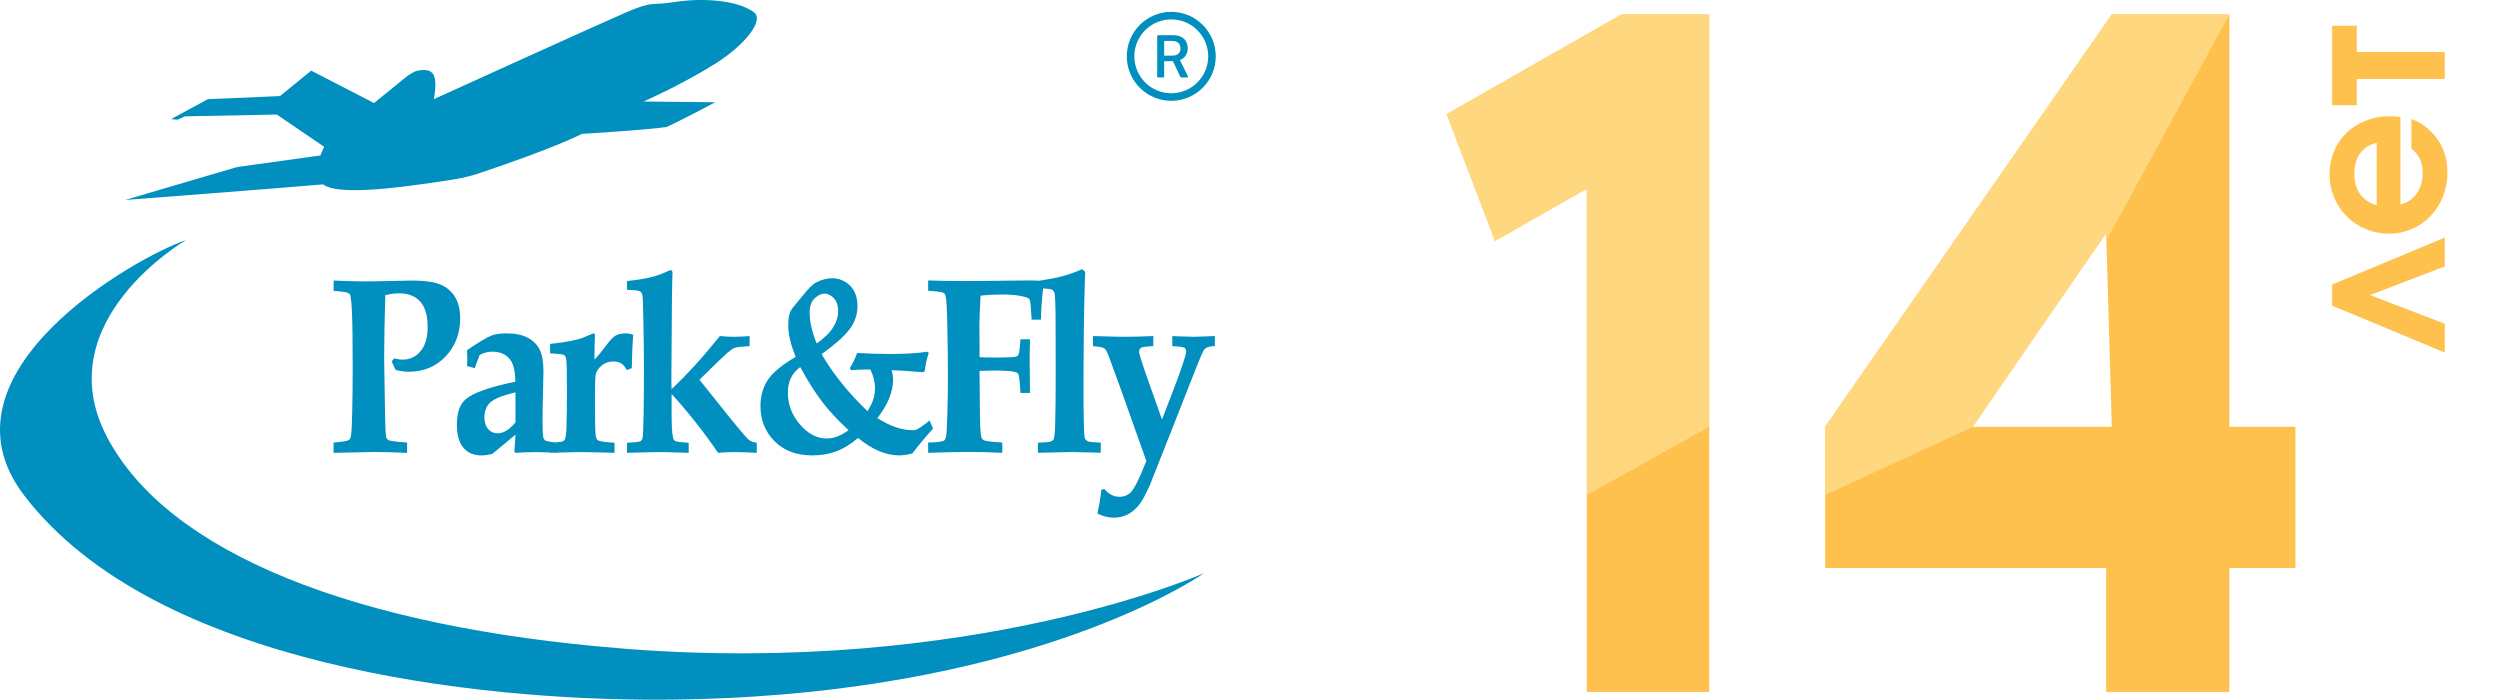 <svg width="5694" height="1594" viewBox="0 0 5694 1594" fill="none" xmlns="http://www.w3.org/2000/svg">
<path d="M5568.22 541.058V606.789L5397.87 672.056L5568.22 737.324V803.055L5311.78 696.127V647.986L5568.22 541.058ZM5467.31 267.008L5467.31 465.588C5498.32 458.182 5517.76 431.334 5517.76 394.766C5517.76 369.307 5510.82 354.032 5492.3 338.293V271.174C5505.27 275.34 5515.91 281.82 5527.95 291.541C5559.42 318.389 5574.24 351.254 5574.24 393.377C5574.24 471.606 5515.91 532.245 5440.92 532.245C5365.47 532.245 5305.76 472.532 5305.76 397.08C5305.76 320.703 5364.08 264.693 5443.7 264.693C5452.96 264.693 5458.51 265.156 5467.31 267.008ZM5413.15 467.44V325.332C5380.28 333.201 5362.23 358.198 5362.23 396.155C5362.23 432.723 5379.82 457.719 5413.15 467.44ZM5367.79 58.674V118.387H5568.22V179.952H5367.79V239.665H5311.78V58.674H5367.79Z" fill="#FEC14E"/>
<path d="M3614.1 429.771L3405.03 548.803L3295 260.042L3692.96 33H3892.86V1576H3614.1V429.771Z" fill="#FEC14E"/>
<path d="M4797.03 1576V1293.85H4157V972.026L4809.87 33H5077.62V972.026H5228V1293.85H5077.62V1576H4797.03ZM4797.03 531.169L4490.77 972.026L4809.87 972.026L4797.03 531.169Z" fill="#FEC14E"/>
<path d="M3614.1 429.771L3405.03 548.803L3295 260.042L3692.96 33H3892.86V972.026L3614.1 1127.44V429.771Z" fill="#FFD77F"/>
<path d="M4797.03 972.026L4493.72 972.026L4156.72 1127.44V972.026L4809.87 33H5077.62L4797.03 548.803V972.026ZM4797.03 531.169L4493.72 972.026L4797.03 972.026V531.169Z" fill="#FFD77F"/>
<path d="M540.231 380.382L285.102 455.403C285.102 455.403 632.517 428.994 736.198 419.889C751.162 432.082 789.184 434.851 839.081 432.242C894.57 429.313 964.756 419.623 1034.52 408.548C1054.22 405.407 1078.24 398.964 1084.41 396.888C1269.25 335.284 1325.11 304.935 1325.11 304.935C1325.11 304.935 1475.97 295.884 1518.31 289.122C1553.46 273.308 1628.97 232.949 1628.97 232.949L1465.64 231.192C1465.64 231.192 1548.77 195.253 1628.97 145.15C1696.17 103.087 1742.18 45.584 1716.78 27.534C1676.2 -1.324 1595.74 -4.732 1535.88 4.692C1479.75 13.637 1489.98 0.592 1423.47 29.291C1355.78 58.575 987.973 225.921 987.973 225.921C987.973 225.921 998.357 179.546 984.192 165.755C975.459 157.236 959.856 158.94 949.259 161.443C942.656 162.987 928.331 172.624 928.331 172.624L851.861 234.653L708.774 160.91L637.629 218.84L473.454 225.868L389.635 271.285L404.546 272.616L421.426 264.949L630.44 260.902L738.222 334.326L729.648 354.079L540.231 380.435V380.382Z" fill="#008FBE"/>
<path d="M798.297 996.682C797.391 999.504 795.794 1001.53 793.77 1002.54C791.108 1004.46 779.818 1006.27 759.742 1007.92V1031.4C812.195 1030.12 842.922 1029.43 852.028 1029.43C872.37 1029.43 897.452 1030.07 927.219 1031.4V1007.92C902.351 1006.21 888.026 1004.3 884.352 1002.33C882.009 1000.94 880.411 998.759 879.612 995.617C878.494 991.305 877.535 974.959 877.056 946.473C875.831 874.327 874.979 831.519 874.979 818.102C874.979 778.222 875.885 729.663 877.535 672.266C889.411 669.444 899.582 668.06 908.475 668.06C929.935 668.06 946.337 674.449 957.413 687.228C968.596 699.953 974.134 719.334 974.028 745.317C974.028 768.638 968.756 786.741 957.999 799.679C947.242 812.671 933.397 819.113 916.356 819.113C913.853 819.113 910.978 818.847 907.995 818.315C904.854 817.835 901.499 817.197 897.824 816.291L892.02 823.16C895.215 829.549 898.25 835.938 901.126 842.594C906.664 843.978 911.883 844.99 916.729 845.682C921.628 846.428 926.208 846.747 930.574 846.747C964.655 846.747 992.773 835.14 1014.87 811.819C1037.02 788.498 1048.1 759.64 1048.1 725.031C1048.1 705.863 1044.32 689.943 1036.81 677.165C1029.36 664.28 1018.39 654.749 1004.01 648.466C989.737 642.183 967.425 638.989 937.284 638.989C929.296 638.989 916.676 639.255 899.582 639.787C867.79 640.533 844.732 640.906 830.407 640.906C820.023 640.906 806.018 640.639 788.392 640.054L759.849 638.936V662.469L774.493 663.801C786.581 664.812 793.877 666.729 796.379 669.657C798.829 672.692 800.586 686.908 801.651 712.519C802.77 738.023 803.302 780.511 803.302 840.091C803.302 871.931 802.929 904.836 802.184 938.753C801.438 972.722 800.267 991.997 798.51 996.629L798.297 996.682Z" fill="#008FBE"/>
<path d="M1040.67 968.191C1040.67 990.767 1045.62 1007.96 1055.31 1019.68C1065.06 1031.39 1078.8 1037.25 1096.58 1037.25C1103.82 1037.25 1112.08 1036.08 1121.45 1033.73L1174.06 990.021L1171.56 1028.36L1174.12 1031.39C1188.28 1030.33 1203.25 1029.74 1219.11 1029.74C1229.34 1029.74 1239.62 1030.01 1249.89 1030.54L1253.04 1030.7V1031.34L1262.73 1031.07L1269.38 1031.34V1030.86L1281.42 1030.54C1297.98 1029.95 1312.47 1029.74 1324.82 1029.74C1337.87 1029.74 1353.47 1030.01 1371.52 1030.54L1399.69 1031.34V1008.39C1378.18 1007.33 1365.56 1005.3 1361.62 1002.48C1359.11 1000.62 1357.46 997.156 1356.82 991.885C1355.65 983.952 1355.01 956.424 1355.01 909.09C1355.01 876.558 1355.71 857.497 1357.04 851.853C1359.11 844.452 1363.69 837.797 1370.94 831.993C1378.18 826.136 1386.8 823.261 1396.87 823.261C1404.27 823.261 1410.18 824.699 1414.98 827.68C1419.55 830.555 1423.76 835.667 1427.65 842.961L1438.99 838.436C1439.52 806.383 1440.54 780.985 1442.03 762.297C1436.49 760.273 1431 759.262 1425.68 759.262C1416.04 759.262 1408.43 760.859 1402.67 764C1396.98 767.195 1390.32 773.957 1382.54 784.393C1372.11 798.396 1362.63 809.95 1354 819.108C1354 797.065 1354.27 780.187 1354.85 768.526L1355.01 764.533C1355.01 761.019 1353.9 759.262 1351.5 759.262L1325.62 770.017C1310.97 775.288 1286.74 779.707 1252.93 783.328V804.839C1271.83 805.637 1282.7 806.915 1285.25 808.938C1287.7 810.908 1289.25 814.21 1289.73 818.895C1290.74 826.828 1291.27 852.492 1291.27 895.62C1291.27 917.982 1290.95 942.9 1290.26 970.108C1289.99 985.442 1288.82 995.293 1286.96 999.765C1285.73 1002.21 1284.24 1003.97 1282.22 1005.09C1280.25 1006.1 1274.02 1007.01 1263.58 1007.75C1251.7 1006.31 1244.68 1004.88 1242.39 1003.39C1239.72 1001.74 1238.18 999.392 1237.43 996.357C1236.21 991.352 1235.68 977.19 1235.68 953.815C1235.68 939.014 1236 919.473 1236.74 895.247C1237.43 871.66 1237.75 855.261 1237.75 846.103C1237.75 824.219 1234.88 807.661 1229.18 796.266C1223.43 784.819 1214.43 775.821 1201.86 769.218C1189.51 762.51 1173.37 759.262 1153.51 759.262C1138.86 759.262 1127.47 760.912 1119.32 764.267C1108.03 768.792 1089.55 779.867 1063.73 797.597L1064.05 808.779L1064.2 821.078L1063.73 833.644L1081.19 838.382L1092.48 808.459C1097.33 805.903 1102.12 803.933 1106.91 802.762C1111.65 801.537 1116.23 800.952 1120.81 800.952C1140.14 800.952 1154.31 807.767 1163.57 821.398C1170.07 831.407 1173.53 847.381 1173.85 869.424C1115.33 881.244 1077.57 894.608 1060.42 909.516C1047.11 920.911 1040.51 940.504 1040.51 968.191H1040.67ZM1116.5 916.704C1125.34 908.398 1144.56 900.678 1174.06 893.543V962.015C1160.27 978.627 1146.59 986.986 1133.33 986.986C1124.7 986.986 1117.51 983.739 1111.76 977.243C1106.11 970.694 1103.24 961.696 1103.24 950.248C1103.24 936.245 1107.66 925.01 1116.5 916.758V916.704Z" fill="#008FBE"/>
<path d="M1531.24 634.775L1531.72 622.796C1531.72 617.737 1530.44 615.182 1527.88 615.182C1526.66 615.182 1524.37 616.034 1521.12 617.471C1509.62 623.221 1496.73 627.8 1482.78 631.261C1468.83 634.775 1450.56 637.757 1428.14 640.1V660.226C1445.02 660.652 1454.93 661.77 1457.64 663.421C1460.25 665.231 1462.17 667.946 1462.97 671.62C1463.93 675.241 1464.72 693.663 1465.36 726.888C1466.22 772.677 1466.64 810.108 1466.64 839.233C1466.64 875.226 1466.43 909.941 1465.9 943.271C1465.36 976.655 1464.46 995.344 1463.13 999.444L1459.61 1004.5C1456.52 1006.37 1446.14 1007.64 1428.14 1008.39V1031.34C1467.81 1030.27 1492.84 1029.69 1503.44 1029.69C1514.41 1029.69 1536.08 1030.27 1568.51 1031.34V1008.39C1550.46 1007.32 1540.29 1005.94 1537.68 1004.34C1535.23 1002.85 1533.47 999.923 1532.67 995.823C1530.7 986.506 1529.64 968.722 1529.64 942.526V897.375C1544.28 912.922 1562.87 934.859 1585.61 963.398C1602.11 984.269 1618.78 1006.9 1635.5 1031.34C1647.33 1030.27 1659.41 1029.69 1671.71 1029.69C1687.48 1029.69 1704.84 1030.27 1723.64 1031.34V1008.39C1715.06 1007.54 1708.41 1004.72 1703.61 1000.03C1696.16 993.108 1671.56 963.344 1629.59 910.58L1593.06 864.896C1627.78 830.713 1648.92 810.321 1656.43 803.879C1663.99 797.383 1669.64 793.443 1673.58 792.112C1677.47 790.674 1688.65 789.449 1707.29 788.331V765.436C1694.72 766.501 1682.74 767.087 1671.5 767.087C1662.08 767.087 1651.37 766.501 1639.5 765.436C1601.74 812.611 1565.1 852.863 1529.64 886.194L1529.11 870.806L1529.64 792.431C1530.12 701.171 1530.6 648.619 1531.18 634.775H1531.24Z" fill="#008FBE"/>
<path d="M1857.97 643.786C1851.05 647.3 1840.77 657.736 1826.98 674.828L1808.77 696.977C1803.34 703.633 1799.93 709.063 1798.76 713.163C1796.52 720.404 1795.4 729.882 1795.4 741.489C1795.4 761.775 1801.05 785.575 1812.34 812.73C1780.76 831.259 1759.4 848.989 1748.38 865.92C1737.41 882.905 1732.03 902.552 1732.03 924.755C1732.03 956.489 1742.58 983.164 1763.93 1004.78C1785.28 1026.4 1814.04 1037.21 1850.2 1037.21C1870.11 1037.21 1888.22 1034.17 1904.41 1028.1C1920.65 1022.09 1937.32 1011.92 1954.3 997.54C1986.58 1024 2017.89 1037.21 2047.76 1037.21C2057.03 1037.21 2067.09 1035.77 2078.01 1032.73C2092.23 1013.94 2107.99 995.09 2125.14 976.242L2117.1 957.766C2107.51 965.859 2098.3 972.302 2089.51 977.413C2086.53 979.064 2083.01 979.809 2079.07 979.809C2053.83 979.809 2026.94 970.651 1998.34 952.229C2022.15 921.773 2034.13 892.329 2034.13 863.791C2034.13 857.668 2032.96 850.746 2030.88 843.132C2046.22 843.451 2070.34 845.102 2103.3 847.817L2106.5 844.463C2107.67 831.312 2110.6 817.841 2115.34 803.891L2111.77 801.122C2089.83 804.53 2061.39 806.234 2026.62 806.234C2004.47 806.234 1979.71 805.435 1952.28 803.891C1947.59 816.563 1942.06 828.064 1935.67 838.606L1938.33 843.132C1952.97 841.961 1963.52 841.481 1969.85 841.694H1982.47C1989.34 855.857 1992.86 869.754 1992.86 883.384C1992.86 892.649 1991.69 901.168 1989.34 908.835C1987 916.449 1982.47 925.713 1975.87 936.575C1932.79 895.471 1897.91 852.183 1871.28 806.66C1901.16 785.149 1922.3 766.407 1934.55 750.487C1946.9 734.567 1952.97 716.571 1952.97 696.604C1952.97 684.252 1950.68 673.443 1945.89 664.179C1941.2 654.755 1934.28 647.407 1924.96 641.923C1915.75 636.439 1906.06 633.67 1896.1 633.67C1883.53 633.67 1870.86 637.024 1857.97 643.733V643.786ZM1872.46 915.011C1888.91 936.522 1908.93 958.033 1932.63 979.65C1915.59 992.375 1899.24 998.711 1883.43 998.711C1860.74 998.711 1840.29 988.062 1821.97 966.818C1803.6 945.52 1794.44 921.294 1794.44 893.82C1794.44 868.902 1803.87 849.628 1822.67 836.104C1839.49 867.305 1856.16 893.661 1872.46 915.011ZM1905.15 688.352C1907.82 694.421 1909.09 701.183 1909.09 708.584C1909.09 720.404 1905.58 732.278 1898.39 744.258C1891.36 756.238 1878.63 769.016 1860.16 782.434C1849.5 756.557 1844.07 733.183 1844.07 712.258C1844.07 697.137 1848.07 686.115 1855.79 679.14C1863.51 672.112 1871.02 668.651 1878.47 668.651C1882.79 668.651 1887.69 670.408 1893.12 673.976C1898.44 677.543 1902.49 682.282 1905.26 688.352H1905.15Z" fill="#008FBE"/>
<path d="M2153.49 673.385C2155.51 679.614 2156.95 702.935 2157.69 743.188C2158.6 783.653 2158.97 821.456 2158.97 856.757C2158.97 904.304 2158.01 946.313 2155.99 982.679C2155.46 993.647 2153.81 1000.3 2151.3 1002.49C2147.74 1005.89 2135.22 1007.65 2113.92 1007.86V1031.34C2155.25 1030.07 2186.4 1029.37 2207.22 1029.37C2230.76 1029.37 2256 1030.01 2282.84 1031.34V1007.86C2258.13 1006.37 2244.12 1004.67 2240.71 1002.81C2238.37 1001.47 2236.72 999.504 2235.55 996.949C2233.74 992.902 2232.51 977.834 2231.98 951.957L2230.97 844.724L2263.99 843.925C2288.64 843.925 2305.04 845.15 2313.14 847.546C2316.23 848.557 2318.41 850.102 2319.42 852.285C2321.28 856.491 2322.83 870.6 2324.21 894.88H2345.94C2345.46 861.442 2345.14 837.003 2345.14 821.722C2345.14 805.483 2345.46 789.084 2345.94 772.685H2324.21C2323.04 792.172 2321.55 803.886 2319.63 807.826C2318.46 810.115 2316.55 811.606 2313.83 812.352C2308.66 813.629 2293.27 814.322 2267.45 814.322C2253.23 814.322 2240.98 814.109 2230.92 813.47L2231.18 800.585L2230.65 740.259C2230.65 727.268 2231.56 704.905 2233.37 673.278C2249.71 671.628 2265.21 670.776 2279.75 670.776C2299.61 670.776 2314.84 671.894 2325.49 674.183C2336.2 676.366 2342.43 678.603 2344.18 680.732C2345.99 682.915 2347.11 688.719 2347.64 698.25L2349.61 728.066H2370.81C2371.5 701.338 2373.26 677.751 2375.92 656.826C2388.01 657.678 2395.3 658.796 2397.59 660.446L2401.43 665.451C2403.08 670.137 2404.04 690.636 2404.2 727.108L2404.46 846.694C2404.46 898.66 2404.04 938.7 2403.24 966.919C2402.71 987.205 2401.27 999.025 2398.87 1002.06C2396.37 1005.09 2390.94 1006.85 2382.58 1007.22L2363.89 1008.29V1031.24L2439.13 1029.59C2450.31 1029.59 2464.16 1029.85 2480.61 1030.39L2507.08 1031.18V1008.24C2489.83 1007.49 2479.87 1006.43 2477.15 1004.88C2474.44 1003.34 2472.36 1001.31 2471.14 998.919C2469.91 996.31 2469.17 987.258 2468.79 971.604C2468.1 946.899 2467.78 922.567 2467.78 898.5C2467.78 778.967 2469.06 685.897 2471.56 619.235L2465.01 613.006C2449.04 619.928 2434.18 625.252 2420.33 628.926C2407.13 632.546 2389.13 636.007 2366.71 639.415C2359.25 638.989 2351.64 638.723 2343.65 638.723C2328.37 638.723 2309.52 638.936 2287.2 639.308C2253.28 639.894 2220.85 640.107 2189.86 640.107C2168.66 640.107 2143.48 639.681 2113.98 638.723V662.257C2134.69 663.534 2146.46 665.238 2149.28 667.262C2151.2 668.38 2152.53 670.296 2153.59 673.118L2153.49 673.385Z" fill="#008FBE"/>
<path d="M2523.63 806.816L2554.68 891.74L2610.91 1049.93C2595.68 1088.26 2584.39 1111.43 2577.04 1119.52C2569.8 1127.5 2560.75 1131.55 2549.67 1131.55C2536.52 1131.55 2525.07 1125.48 2515.11 1113.34L2508.3 1115.9C2506.48 1133.26 2503.56 1151.2 2499.4 1169.62C2512.24 1175.9 2524.27 1179.04 2535.72 1179.04C2547.06 1179.04 2557.5 1176.86 2566.71 1172.55C2575.92 1168.13 2584.5 1161.42 2592.27 1152.32C2600.1 1143.32 2608.99 1127.45 2618.9 1104.98L2662.51 994.874L2709.32 875.82C2727.85 828.539 2738.4 802.716 2741.11 798.67C2742.76 795.954 2744.73 793.824 2746.86 792.547C2752.14 789.725 2758.85 788.34 2766.99 788.34V765.445C2741.43 766.51 2725.67 767.096 2719.65 767.096C2714.11 767.096 2702.82 766.83 2685.89 766.137L2670.02 765.445V788.34C2685.14 789.086 2694.14 790.257 2697.18 791.854C2700.06 793.398 2701.6 796.167 2701.6 800.054C2701.6 808.466 2691 839.934 2670.07 894.562L2646.59 955.473L2619.22 878.323C2602.71 832.267 2594.4 806.496 2594.4 800.906C2594.4 796.859 2595.89 793.931 2598.93 792.121C2601.81 790.31 2611.07 789.086 2626.73 788.34V765.445C2599.52 766.51 2578.37 767.096 2563.46 767.096C2552.65 767.096 2528 766.51 2489.39 765.445V788.34C2503.29 789.458 2511.81 791.056 2514.9 793.239C2517.99 795.368 2520.86 799.894 2523.58 806.816H2523.63Z" fill="#008FBE"/>
<path d="M1419.6 1477.21C807.04 1428.76 382.036 1259.23 243.688 995.196C105.339 731.105 423.946 546.668 423.946 546.668C311.797 584.418 -158.79 848.455 55.016 1128.31C353.174 1518.53 1092.58 1595.15 1504.48 1593.61C1602.84 1593.23 1695.17 1588.97 1781.5 1581.73C2429.68 1527.37 2742.27 1305.45 2742.27 1305.45C2742.27 1305.45 2215.07 1540.2 1419.54 1477.32L1419.6 1477.21Z" fill="#008FBE"/>
<path d="M2667.7 27.012C2611.75 27.012 2566.39 72.366 2566.39 128.302C2566.39 184.237 2611.75 229.592 2667.7 229.592C2723.64 229.592 2769 184.237 2769 128.302C2769 72.366 2723.64 27.012 2667.7 27.012ZM2667.7 212.409C2621.25 212.409 2583.58 174.741 2583.58 128.302C2583.58 81.862 2621.25 44.195 2667.7 44.195C2714.14 44.195 2751.81 81.862 2751.81 128.302C2751.81 174.741 2714.14 212.409 2667.7 212.409ZM2687.48 136.735C2695.35 133.841 2705.21 125.656 2705.21 109.785C2705.21 93.687 2694.92 80.144 2672.6 80.144H2637.39C2636.4 80.144 2635.59 80.958 2635.59 81.953V174.651C2635.59 175.646 2636.4 176.46 2637.39 176.46H2649.72C2650.71 176.46 2651.53 175.646 2651.53 174.651V139.426H2671.59L2688.45 175.42C2688.75 176.053 2689.38 176.46 2690.08 176.46H2704.1C2704.41 176.462 2704.71 176.386 2704.98 176.237C2705.25 176.089 2705.48 175.873 2705.64 175.612C2705.8 175.351 2705.89 175.052 2705.9 174.745C2705.91 174.438 2705.85 174.133 2705.71 173.86L2687.48 136.735ZM2669.96 126.719H2651.53V93.257H2670.39C2681.24 93.257 2688.68 98.977 2688.68 110.327C2688.68 120.931 2681.94 126.719 2669.96 126.719Z" fill="#008FBE"/>
</svg>
